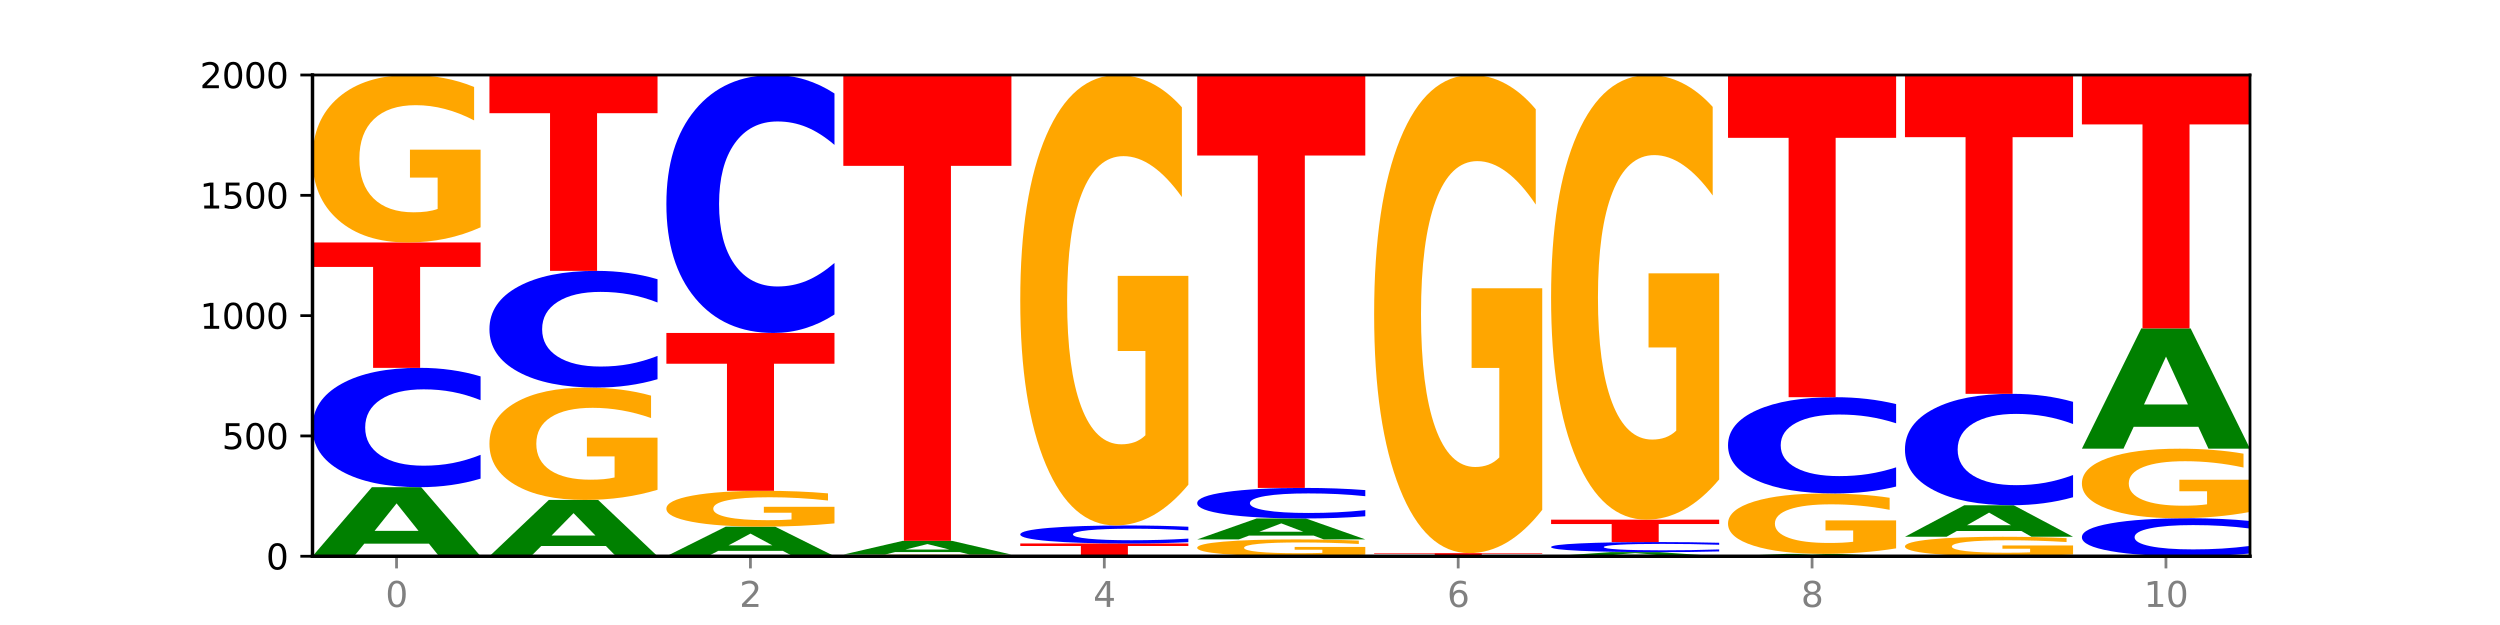 <?xml version="1.0" encoding="utf-8" standalone="no"?>
<!DOCTYPE svg PUBLIC "-//W3C//DTD SVG 1.1//EN"
  "http://www.w3.org/Graphics/SVG/1.1/DTD/svg11.dtd">
<svg xmlns:xlink="http://www.w3.org/1999/xlink" width="720pt" height="180pt" viewBox="0 0 720 180" xmlns="http://www.w3.org/2000/svg" version="1.1">
 <defs>
  <style type="text/css">*{stroke-linejoin: round; stroke-linecap: butt}</style>
 </defs>
 <g id="figure_1">
  <g id="patch_1">
   <path d="M 0 180 
L 720 180 
L 720 0 
L 0 0 
z
" style="fill: #ffffff"/>
  </g>
  <g id="axes_1">
   <g id="patch_2">
    <path d="M 90 160.2 
L 648 160.2 
L 648 21.6 
L 90 21.6 
z
" style="fill: #ffffff"/>
   </g>
   <g id="line2d_1">
    <path d="M 90 160.2 
L 648 160.2 
" clip-path="url(#pd3ac815c7a)" style="fill: none; stroke: #000000; stroke-width: 0.5; stroke-linecap: square"/>
   </g>
   <g id="patch_3">
    <path d="M 123.534 156.577 
L 104.916 156.577 
L 101.977 160.2 
L 90 160.2 
L 107.104 140.311 
L 121.307 140.311 
L 138.411 160.2 
L 126.444 160.2 
L 123.534 156.577 
z
M 107.886 152.885 
L 120.535 152.885 
L 114.22 144.974 
L 107.886 152.885 
z
" clip-path="url(#pd3ac815c7a)" style="fill: #008000"/>
   </g>
   <g id="patch_4">
    <path d="M 138.411 137.847 
Q 134.361 139.068 129.983 139.686 
Q 125.604 140.311 120.835 140.311 
Q 106.613 140.311 98.306 135.681 
Q 90 131.052 90 123.135 
Q 90 115.19 98.306 110.568 
Q 106.613 105.938 120.835 105.938 
Q 125.604 105.938 129.983 106.563 
Q 134.361 107.181 138.411 108.402 
L 138.411 115.254 
Q 134.325 113.635 130.361 112.882 
Q 126.397 112.13 122.018 112.13 
Q 114.163 112.13 109.662 115.062 
Q 105.173 117.987 105.173 123.135 
Q 105.173 128.262 109.662 131.194 
Q 114.163 134.119 122.018 134.119 
Q 126.397 134.119 130.361 133.367 
Q 134.325 132.607 138.411 130.988 
L 138.411 137.847 
z
" clip-path="url(#pd3ac815c7a)" style="fill: #0000ff"/>
   </g>
   <g id="patch_5">
    <path d="M 90 69.833 
L 138.411 69.833 
L 138.411 76.874 
L 120.994 76.874 
L 120.994 105.938 
L 107.45 105.938 
L 107.45 76.874 
L 90 76.874 
L 90 69.833 
z
" clip-path="url(#pd3ac815c7a)" style="fill: #ff0000"/>
   </g>
   <g id="patch_6">
    <path d="M 138.411 65.469 
Q 133.529 67.651 128.277 68.747 
Q 123.026 69.833 117.428 69.833 
Q 104.777 69.833 97.389 63.337 
Q 90 56.841 90 45.731 
Q 90 34.493 97.519 28.046 
Q 105.048 21.6 118.144 21.6 
Q 123.189 21.6 127.811 22.477 
Q 132.444 23.344 136.545 25.057 
L 136.545 34.672 
Q 132.313 32.47 128.126 31.384 
Q 123.938 30.288 119.728 30.288 
Q 111.938 30.288 107.717 34.293 
Q 103.497 38.289 103.497 45.731 
Q 103.497 53.104 107.566 57.129 
Q 111.634 61.145 119.12 61.145 
Q 121.16 61.145 122.907 60.916 
Q 124.654 60.676 126.042 60.178 
L 126.042 51.151 
L 118.068 51.151 
L 118.068 43.111 
L 138.411 43.111 
L 138.411 65.469 
z
" clip-path="url(#pd3ac815c7a)" style="fill: #ffa600"/>
   </g>
   <g id="patch_7">
    <path d="M 174.493 157.246 
L 155.875 157.246 
L 152.935 160.2 
L 140.959 160.2 
L 158.063 143.984 
L 172.266 143.984 
L 189.37 160.2 
L 177.403 160.2 
L 174.493 157.246 
z
M 158.845 154.236 
L 171.494 154.236 
L 165.179 147.786 
L 158.845 154.236 
z
" clip-path="url(#pd3ac815c7a)" style="fill: #008000"/>
   </g>
   <g id="patch_8">
    <path d="M 189.37 141.056 
Q 184.488 142.52 179.236 143.255 
Q 173.985 143.984 168.387 143.984 
Q 155.736 143.984 148.347 139.625 
Q 140.959 135.266 140.959 127.812 
Q 140.959 120.271 148.478 115.946 
Q 156.007 111.621 169.103 111.621 
Q 174.148 111.621 178.77 112.209 
Q 183.403 112.791 187.504 113.94 
L 187.504 120.392 
Q 183.272 118.914 179.084 118.186 
Q 174.896 117.45 170.687 117.45 
Q 162.897 117.45 158.676 120.138 
Q 154.456 122.818 154.456 127.812 
Q 154.456 132.759 158.524 135.46 
Q 162.593 138.154 170.079 138.154 
Q 172.119 138.154 173.866 138.001 
Q 175.613 137.84 177.001 137.506 
L 177.001 131.449 
L 169.027 131.449 
L 169.027 126.054 
L 189.37 126.054 
L 189.37 141.056 
z
" clip-path="url(#pd3ac815c7a)" style="fill: #ffa600"/>
   </g>
   <g id="patch_9">
    <path d="M 189.37 109.212 
Q 185.32 110.406 180.942 111.01 
Q 176.563 111.621 171.794 111.621 
Q 157.572 111.621 149.265 107.094 
Q 140.959 102.567 140.959 94.826 
Q 140.959 87.057 149.265 82.537 
Q 157.572 78.01 171.794 78.01 
Q 176.563 78.01 180.942 78.621 
Q 185.32 79.225 189.37 80.419 
L 189.37 87.119 
Q 185.284 85.536 181.32 84.8 
Q 177.356 84.064 172.977 84.064 
Q 165.122 84.064 160.621 86.932 
Q 156.132 89.792 156.132 94.826 
Q 156.132 99.839 160.621 102.706 
Q 165.122 105.567 172.977 105.567 
Q 177.356 105.567 181.32 104.831 
Q 185.284 104.088 189.37 102.505 
L 189.37 109.212 
z
" clip-path="url(#pd3ac815c7a)" style="fill: #0000ff"/>
   </g>
   <g id="patch_10">
    <path d="M 140.959 21.6 
L 189.37 21.6 
L 189.37 32.602 
L 171.953 32.602 
L 171.953 78.01 
L 158.409 78.01 
L 158.409 32.602 
L 140.959 32.602 
L 140.959 21.6 
z
" clip-path="url(#pd3ac815c7a)" style="fill: #ff0000"/>
   </g>
   <g id="patch_11">
    <path d="M 225.452 158.647 
L 206.834 158.647 
L 203.894 160.2 
L 191.918 160.2 
L 209.021 151.676 
L 223.225 151.676 
L 240.329 160.2 
L 228.362 160.2 
L 225.452 158.647 
z
M 209.803 157.065 
L 222.453 157.065 
L 216.138 153.675 
L 209.803 157.065 
z
" clip-path="url(#pd3ac815c7a)" style="fill: #008000"/>
   </g>
   <g id="patch_12">
    <path d="M 240.329 150.742 
Q 235.446 151.209 230.195 151.444 
Q 224.944 151.676 219.346 151.676 
Q 206.695 151.676 199.306 150.285 
Q 191.918 148.895 191.918 146.516 
Q 191.918 144.11 199.437 142.73 
Q 206.966 141.35 220.062 141.35 
Q 225.107 141.35 229.729 141.538 
Q 234.361 141.724 238.463 142.091 
L 238.463 144.149 
Q 234.231 143.677 230.043 143.445 
Q 225.855 143.21 221.646 143.21 
Q 213.856 143.21 209.635 144.068 
Q 205.415 144.923 205.415 146.516 
Q 205.415 148.095 209.483 148.957 
Q 213.552 149.816 221.038 149.816 
Q 223.078 149.816 224.825 149.767 
Q 226.571 149.716 227.96 149.609 
L 227.96 147.677 
L 219.986 147.677 
L 219.986 145.955 
L 240.329 145.955 
L 240.329 150.742 
z
" clip-path="url(#pd3ac815c7a)" style="fill: #ffa600"/>
   </g>
   <g id="patch_13">
    <path d="M 191.918 95.89 
L 240.329 95.89 
L 240.329 104.756 
L 222.912 104.756 
L 222.912 141.35 
L 209.368 141.35 
L 209.368 104.756 
L 191.918 104.756 
L 191.918 95.89 
z
" clip-path="url(#pd3ac815c7a)" style="fill: #ff0000"/>
   </g>
   <g id="patch_14">
    <path d="M 240.329 90.565 
Q 236.279 93.204 231.9 94.539 
Q 227.522 95.89 222.753 95.89 
Q 208.53 95.89 200.224 85.884 
Q 191.918 75.879 191.918 58.768 
Q 191.918 41.596 200.224 31.606 
Q 208.53 21.6 222.753 21.6 
Q 227.522 21.6 231.9 22.95 
Q 236.279 24.286 240.329 26.925 
L 240.329 41.734 
Q 236.243 38.235 232.279 36.608 
Q 228.314 34.982 223.936 34.982 
Q 216.081 34.982 211.58 41.32 
Q 207.091 47.642 207.091 58.768 
Q 207.091 69.848 211.58 76.185 
Q 216.081 82.508 223.936 82.508 
Q 228.314 82.508 232.279 80.881 
Q 236.243 79.239 240.329 75.74 
L 240.329 90.565 
z
" clip-path="url(#pd3ac815c7a)" style="fill: #0000ff"/>
   </g>
   <g id="patch_15">
    <path d="M 291.288 160.156 
Q 286.405 160.178 281.154 160.189 
Q 275.903 160.2 270.305 160.2 
Q 257.654 160.2 250.265 160.135 
Q 242.877 160.069 242.877 159.958 
Q 242.877 159.845 250.395 159.78 
Q 257.925 159.715 271.021 159.715 
Q 276.066 159.715 280.688 159.724 
Q 285.32 159.732 289.422 159.75 
L 289.422 159.846 
Q 285.19 159.824 281.002 159.813 
Q 276.814 159.802 272.605 159.802 
Q 264.815 159.802 260.594 159.843 
Q 256.374 159.883 256.374 159.958 
Q 256.374 160.032 260.442 160.072 
Q 264.511 160.113 271.997 160.113 
Q 274.037 160.113 275.784 160.11 
Q 277.53 160.108 278.919 160.103 
L 278.919 160.012 
L 270.945 160.012 
L 270.945 159.931 
L 291.288 159.931 
L 291.288 160.156 
z
" clip-path="url(#pd3ac815c7a)" style="fill: #ffa600"/>
   </g>
   <g id="patch_16">
    <path d="M 276.411 158.995 
L 257.793 158.995 
L 254.853 159.715 
L 242.877 159.715 
L 259.98 155.765 
L 274.184 155.765 
L 291.288 159.715 
L 279.321 159.715 
L 276.411 158.995 
z
M 260.762 158.262 
L 273.412 158.262 
L 267.097 156.691 
L 260.762 158.262 
z
" clip-path="url(#pd3ac815c7a)" style="fill: #008000"/>
   </g>
   <g id="patch_17">
    <path d="M 242.877 21.6 
L 291.288 21.6 
L 291.288 47.766 
L 273.871 47.766 
L 273.871 155.765 
L 260.327 155.765 
L 260.327 47.766 
L 242.877 47.766 
L 242.877 21.6 
z
" clip-path="url(#pd3ac815c7a)" style="fill: #ff0000"/>
   </g>
   <g id="patch_18">
    <path d="M 293.836 156.527 
L 342.247 156.527 
L 342.247 157.243 
L 324.83 157.243 
L 324.83 160.2 
L 311.286 160.2 
L 311.286 157.243 
L 293.836 157.243 
L 293.836 156.527 
z
" clip-path="url(#pd3ac815c7a)" style="fill: #ff0000"/>
   </g>
   <g id="patch_19">
    <path d="M 342.247 156.155 
Q 338.197 156.339 333.818 156.433 
Q 329.439 156.527 324.67 156.527 
Q 310.448 156.527 302.142 155.827 
Q 293.836 155.127 293.836 153.93 
Q 293.836 152.729 302.142 152.03 
Q 310.448 151.33 324.67 151.33 
Q 329.439 151.33 333.818 151.424 
Q 338.197 151.517 342.247 151.702 
L 342.247 152.738 
Q 338.16 152.493 334.196 152.38 
Q 330.232 152.266 325.853 152.266 
Q 317.998 152.266 313.498 152.709 
Q 309.009 153.152 309.009 153.93 
Q 309.009 154.705 313.498 155.149 
Q 317.998 155.591 325.853 155.591 
Q 330.232 155.591 334.196 155.477 
Q 338.16 155.362 342.247 155.117 
L 342.247 156.155 
z
" clip-path="url(#pd3ac815c7a)" style="fill: #0000ff"/>
   </g>
   <g id="patch_20">
    <path d="M 342.247 139.592 
Q 337.364 145.461 332.113 148.409 
Q 326.862 151.33 321.263 151.33 
Q 308.613 151.33 301.224 133.857 
Q 293.836 116.385 293.836 86.505 
Q 293.836 56.277 301.354 38.938 
Q 308.884 21.6 321.98 21.6 
Q 327.025 21.6 331.647 23.958 
Q 336.279 26.29 340.38 30.899 
L 340.38 56.759 
Q 336.149 50.837 331.961 47.916 
Q 327.773 44.968 323.564 44.968 
Q 315.774 44.968 311.553 55.741 
Q 307.333 66.487 307.333 86.505 
Q 307.333 106.336 311.401 117.162 
Q 315.47 127.962 322.956 127.962 
Q 324.996 127.962 326.742 127.345 
Q 328.489 126.702 329.878 125.362 
L 329.878 101.083 
L 321.904 101.083 
L 321.904 79.457 
L 342.247 79.457 
L 342.247 139.592 
z
" clip-path="url(#pd3ac815c7a)" style="fill: #ffa600"/>
   </g>
   <g id="patch_21">
    <path d="M 393.205 159.761 
Q 388.323 159.981 383.072 160.091 
Q 377.821 160.2 372.222 160.2 
Q 359.572 160.2 352.183 159.547 
Q 344.795 158.893 344.795 157.776 
Q 344.795 156.646 352.313 155.997 
Q 359.843 155.349 372.938 155.349 
Q 377.983 155.349 382.605 155.437 
Q 387.238 155.524 391.339 155.697 
L 391.339 156.664 
Q 387.108 156.442 382.92 156.333 
Q 378.732 156.223 374.522 156.223 
Q 366.732 156.223 362.512 156.626 
Q 358.291 157.027 358.291 157.776 
Q 358.291 158.518 362.36 158.922 
Q 366.429 159.326 373.915 159.326 
Q 375.955 159.326 377.701 159.303 
Q 379.448 159.279 380.837 159.229 
L 380.837 158.321 
L 372.862 158.321 
L 372.862 157.512 
L 393.205 157.512 
L 393.205 159.761 
z
" clip-path="url(#pd3ac815c7a)" style="fill: #ffa600"/>
   </g>
   <g id="patch_22">
    <path d="M 378.329 154.251 
L 359.711 154.251 
L 356.771 155.349 
L 344.795 155.349 
L 361.898 149.32 
L 376.102 149.32 
L 393.205 155.349 
L 381.239 155.349 
L 378.329 154.251 
z
M 362.68 153.132 
L 375.33 153.132 
L 369.015 150.733 
L 362.68 153.132 
z
" clip-path="url(#pd3ac815c7a)" style="fill: #008000"/>
   </g>
   <g id="patch_23">
    <path d="M 393.205 148.689 
Q 389.156 149.002 384.777 149.16 
Q 380.398 149.32 375.629 149.32 
Q 361.407 149.32 353.101 148.135 
Q 344.795 146.949 344.795 144.922 
Q 344.795 142.888 353.101 141.704 
Q 361.407 140.519 375.629 140.519 
Q 380.398 140.519 384.777 140.679 
Q 389.156 140.837 393.205 141.15 
L 393.205 142.904 
Q 389.119 142.49 385.155 142.297 
Q 381.191 142.104 376.812 142.104 
Q 368.957 142.104 364.457 142.855 
Q 359.968 143.604 359.968 144.922 
Q 359.968 146.235 364.457 146.986 
Q 368.957 147.735 376.812 147.735 
Q 381.191 147.735 385.155 147.542 
Q 389.119 147.347 393.205 146.933 
L 393.205 148.689 
z
" clip-path="url(#pd3ac815c7a)" style="fill: #0000ff"/>
   </g>
   <g id="patch_24">
    <path d="M 344.795 21.6 
L 393.205 21.6 
L 393.205 44.792 
L 375.789 44.792 
L 375.789 140.519 
L 362.245 140.519 
L 362.245 44.792 
L 344.795 44.792 
L 344.795 21.6 
z
" clip-path="url(#pd3ac815c7a)" style="fill: #ff0000"/>
   </g>
   <g id="patch_25">
    <path d="M 395.753 159.299 
L 444.164 159.299 
L 444.164 159.475 
L 426.748 159.475 
L 426.748 160.2 
L 413.204 160.2 
L 413.204 159.475 
L 395.753 159.475 
L 395.753 159.299 
z
" clip-path="url(#pd3ac815c7a)" style="fill: #ff0000"/>
   </g>
   <g id="patch_26">
    <path d="M 444.164 146.84 
Q 439.282 153.07 434.031 156.199 
Q 428.78 159.299 423.181 159.299 
Q 410.531 159.299 403.142 140.753 
Q 395.753 122.208 395.753 90.492 
Q 395.753 58.407 403.272 40.003 
Q 410.802 21.6 423.897 21.6 
Q 428.942 21.6 433.564 24.103 
Q 438.197 26.578 442.298 31.47 
L 442.298 58.919 
Q 438.067 52.633 433.879 49.532 
Q 429.691 46.403 425.481 46.403 
Q 417.691 46.403 413.471 57.838 
Q 409.25 69.244 409.25 90.492 
Q 409.25 111.541 413.319 123.033 
Q 417.388 134.496 424.874 134.496 
Q 426.914 134.496 428.66 133.841 
Q 430.407 133.159 431.796 131.737 
L 431.796 105.966 
L 423.821 105.966 
L 423.821 83.011 
L 444.164 83.011 
L 444.164 146.84 
z
" clip-path="url(#pd3ac815c7a)" style="fill: #ffa600"/>
   </g>
   <g id="patch_27">
    <path d="M 480.247 159.985 
L 461.629 159.985 
L 458.689 160.2 
L 446.712 160.2 
L 463.816 159.022 
L 478.02 159.022 
L 495.123 160.2 
L 483.157 160.2 
L 480.247 159.985 
z
M 464.598 159.767 
L 477.248 159.767 
L 470.933 159.298 
L 464.598 159.767 
z
" clip-path="url(#pd3ac815c7a)" style="fill: #008000"/>
   </g>
   <g id="patch_28">
    <path d="M 495.123 158.813 
Q 491.074 158.917 486.695 158.969 
Q 482.316 159.022 477.547 159.022 
Q 463.325 159.022 455.019 158.63 
Q 446.712 158.238 446.712 157.568 
Q 446.712 156.895 455.019 156.503 
Q 463.325 156.111 477.547 156.111 
Q 482.316 156.111 486.695 156.164 
Q 491.074 156.217 495.123 156.32 
L 495.123 156.9 
Q 491.037 156.763 487.073 156.699 
Q 483.109 156.636 478.73 156.636 
Q 470.875 156.636 466.374 156.884 
Q 461.886 157.132 461.886 157.568 
Q 461.886 158.002 466.374 158.25 
Q 470.875 158.498 478.73 158.498 
Q 483.109 158.498 487.073 158.434 
Q 491.037 158.37 495.123 158.232 
L 495.123 158.813 
z
" clip-path="url(#pd3ac815c7a)" style="fill: #0000ff"/>
   </g>
   <g id="patch_29">
    <path d="M 446.712 149.666 
L 495.123 149.666 
L 495.123 150.923 
L 477.707 150.923 
L 477.707 156.111 
L 464.163 156.111 
L 464.163 150.923 
L 446.712 150.923 
L 446.712 149.666 
z
" clip-path="url(#pd3ac815c7a)" style="fill: #ff0000"/>
   </g>
   <g id="patch_30">
    <path d="M 495.123 138.079 
Q 490.241 143.873 484.99 146.783 
Q 479.739 149.666 474.14 149.666 
Q 461.489 149.666 454.101 132.418 
Q 446.712 115.17 446.712 85.673 
Q 446.712 55.832 454.231 38.716 
Q 461.761 21.6 474.856 21.6 
Q 479.901 21.6 484.523 23.928 
Q 489.156 26.23 493.257 30.78 
L 493.257 56.308 
Q 489.026 50.462 484.838 47.578 
Q 480.65 44.668 476.44 44.668 
Q 468.65 44.668 464.43 55.303 
Q 460.209 65.911 460.209 85.673 
Q 460.209 105.249 464.278 115.937 
Q 468.346 126.598 475.833 126.598 
Q 477.872 126.598 479.619 125.99 
Q 481.366 125.355 482.755 124.032 
L 482.755 100.064 
L 474.78 100.064 
L 474.78 78.715 
L 495.123 78.715 
L 495.123 138.079 
z
" clip-path="url(#pd3ac815c7a)" style="fill: #ffa600"/>
   </g>
   <g id="patch_31">
    <path d="M 531.206 160.074 
L 512.587 160.074 
L 509.648 160.2 
L 497.671 160.2 
L 514.775 159.507 
L 528.979 159.507 
L 546.082 160.2 
L 534.116 160.2 
L 531.206 160.074 
z
M 515.557 159.945 
L 528.206 159.945 
L 521.892 159.669 
L 515.557 159.945 
z
" clip-path="url(#pd3ac815c7a)" style="fill: #008000"/>
   </g>
   <g id="patch_32">
    <path d="M 546.082 157.933 
Q 541.2 158.72 535.949 159.115 
Q 530.697 159.507 525.099 159.507 
Q 512.448 159.507 505.06 157.164 
Q 497.671 154.822 497.671 150.815 
Q 497.671 146.762 505.19 144.437 
Q 512.72 142.113 525.815 142.113 
Q 530.86 142.113 535.482 142.429 
Q 540.115 142.741 544.216 143.36 
L 544.216 146.827 
Q 539.985 146.033 535.797 145.641 
Q 531.609 145.246 527.399 145.246 
Q 519.609 145.246 515.389 146.69 
Q 511.168 148.131 511.168 150.815 
Q 511.168 153.474 515.237 154.926 
Q 519.305 156.374 526.792 156.374 
Q 528.831 156.374 530.578 156.291 
Q 532.325 156.205 533.714 156.025 
L 533.714 152.77 
L 525.739 152.77 
L 525.739 149.87 
L 546.082 149.87 
L 546.082 157.933 
z
" clip-path="url(#pd3ac815c7a)" style="fill: #ffa600"/>
   </g>
   <g id="patch_33">
    <path d="M 546.082 140.126 
Q 542.033 141.111 537.654 141.609 
Q 533.275 142.113 528.506 142.113 
Q 514.284 142.113 505.978 138.379 
Q 497.671 134.646 497.671 128.261 
Q 497.671 121.854 505.978 118.126 
Q 514.284 114.393 528.506 114.393 
Q 533.275 114.393 537.654 114.897 
Q 542.033 115.395 546.082 116.38 
L 546.082 121.905 
Q 541.996 120.6 538.032 119.993 
Q 534.068 119.386 529.689 119.386 
Q 521.834 119.386 517.333 121.751 
Q 512.845 124.11 512.845 128.261 
Q 512.845 132.396 517.333 134.76 
Q 521.834 137.12 529.689 137.12 
Q 534.068 137.12 538.032 136.513 
Q 541.996 135.9 546.082 134.594 
L 546.082 140.126 
z
" clip-path="url(#pd3ac815c7a)" style="fill: #0000ff"/>
   </g>
   <g id="patch_34">
    <path d="M 497.671 21.6 
L 546.082 21.6 
L 546.082 39.697 
L 528.666 39.697 
L 528.666 114.393 
L 515.122 114.393 
L 515.122 39.697 
L 497.671 39.697 
L 497.671 21.6 
z
" clip-path="url(#pd3ac815c7a)" style="fill: #ff0000"/>
   </g>
   <g id="patch_35">
    <path d="M 597.041 159.692 
Q 592.159 159.946 586.908 160.074 
Q 581.656 160.2 576.058 160.2 
Q 563.407 160.2 556.019 159.444 
Q 548.63 158.688 548.63 157.395 
Q 548.63 156.087 556.149 155.337 
Q 563.679 154.587 576.774 154.587 
Q 581.819 154.587 586.441 154.689 
Q 591.074 154.79 595.175 154.989 
L 595.175 156.108 
Q 590.944 155.852 586.756 155.725 
Q 582.568 155.598 578.358 155.598 
Q 570.568 155.598 566.348 156.064 
Q 562.127 156.529 562.127 157.395 
Q 562.127 158.253 566.196 158.722 
Q 570.264 159.189 577.75 159.189 
Q 579.79 159.189 581.537 159.162 
Q 583.284 159.134 584.673 159.076 
L 584.673 158.026 
L 576.698 158.026 
L 576.698 157.09 
L 597.041 157.09 
L 597.041 159.692 
z
" clip-path="url(#pd3ac815c7a)" style="fill: #ffa600"/>
   </g>
   <g id="patch_36">
    <path d="M 582.164 152.933 
L 563.546 152.933 
L 560.607 154.587 
L 548.63 154.587 
L 565.734 145.508 
L 579.937 145.508 
L 597.041 154.587 
L 585.074 154.587 
L 582.164 152.933 
z
M 566.516 151.248 
L 579.165 151.248 
L 572.85 147.637 
L 566.516 151.248 
z
" clip-path="url(#pd3ac815c7a)" style="fill: #008000"/>
   </g>
   <g id="patch_37">
    <path d="M 597.041 143.209 
Q 592.992 144.349 588.613 144.925 
Q 584.234 145.508 579.465 145.508 
Q 565.243 145.508 556.936 141.187 
Q 548.63 136.866 548.63 129.475 
Q 548.63 122.059 556.936 117.744 
Q 565.243 113.422 579.465 113.422 
Q 584.234 113.422 588.613 114.006 
Q 592.992 114.582 597.041 115.722 
L 597.041 122.118 
Q 592.955 120.607 588.991 119.905 
Q 585.027 119.202 580.648 119.202 
Q 572.793 119.202 568.292 121.939 
Q 563.804 124.67 563.804 129.475 
Q 563.804 134.261 568.292 136.998 
Q 572.793 139.729 580.648 139.729 
Q 585.027 139.729 588.991 139.026 
Q 592.955 138.317 597.041 136.806 
L 597.041 143.209 
z
" clip-path="url(#pd3ac815c7a)" style="fill: #0000ff"/>
   </g>
   <g id="patch_38">
    <path d="M 548.63 21.6 
L 597.041 21.6 
L 597.041 39.508 
L 579.624 39.508 
L 579.624 113.422 
L 566.081 113.422 
L 566.081 39.508 
L 548.63 39.508 
L 548.63 21.6 
z
" clip-path="url(#pd3ac815c7a)" style="fill: #ff0000"/>
   </g>
   <g id="patch_39">
    <path d="M 648 159.415 
Q 643.951 159.804 639.572 160.001 
Q 635.193 160.2 630.424 160.2 
Q 616.202 160.2 607.895 158.725 
Q 599.589 157.251 599.589 154.729 
Q 599.589 152.198 607.895 150.725 
Q 616.202 149.251 630.424 149.251 
Q 635.193 149.251 639.572 149.45 
Q 643.951 149.646 648 150.035 
L 648 152.218 
Q 643.914 151.702 639.95 151.463 
Q 635.986 151.223 631.607 151.223 
Q 623.752 151.223 619.251 152.157 
Q 614.762 153.089 614.762 154.729 
Q 614.762 156.362 619.251 157.296 
Q 623.752 158.228 631.607 158.228 
Q 635.986 158.228 639.95 157.988 
Q 643.914 157.746 648 157.23 
L 648 159.415 
z
" clip-path="url(#pd3ac815c7a)" style="fill: #0000ff"/>
   </g>
   <g id="patch_40">
    <path d="M 648 147.439 
Q 643.118 148.345 637.866 148.8 
Q 632.615 149.251 627.017 149.251 
Q 614.366 149.251 606.978 146.553 
Q 599.589 143.856 599.589 139.243 
Q 599.589 134.576 607.108 131.9 
Q 614.637 129.223 627.733 129.223 
Q 632.778 129.223 637.4 129.587 
Q 642.033 129.947 646.134 130.658 
L 646.134 134.651 
Q 641.903 133.736 637.715 133.286 
Q 633.527 132.83 629.317 132.83 
Q 621.527 132.83 617.306 134.494 
Q 613.086 136.153 613.086 139.243 
Q 613.086 142.304 617.155 143.976 
Q 621.223 145.643 628.709 145.643 
Q 630.749 145.643 632.496 145.548 
Q 634.243 145.449 635.631 145.242 
L 635.631 141.494 
L 627.657 141.494 
L 627.657 138.155 
L 648 138.155 
L 648 147.439 
z
" clip-path="url(#pd3ac815c7a)" style="fill: #ffa600"/>
   </g>
   <g id="patch_41">
    <path d="M 633.123 122.911 
L 614.505 122.911 
L 611.566 129.223 
L 599.589 129.223 
L 616.693 94.573 
L 630.896 94.573 
L 648 129.223 
L 636.033 129.223 
L 633.123 122.911 
z
M 617.475 116.48 
L 630.124 116.48 
L 623.809 102.697 
L 617.475 116.48 
z
" clip-path="url(#pd3ac815c7a)" style="fill: #008000"/>
   </g>
   <g id="patch_42">
    <path d="M 599.589 21.6 
L 648 21.6 
L 648 35.832 
L 630.583 35.832 
L 630.583 94.573 
L 617.04 94.573 
L 617.04 35.832 
L 599.589 35.832 
L 599.589 21.6 
z
" clip-path="url(#pd3ac815c7a)" style="fill: #ff0000"/>
   </g>
   <g id="matplotlib.axis_1">
    <g id="xtick_1">
     <g id="line2d_2">
      <defs>
       <path id="m8700da30d0" d="M 0 0 
L 0 3.5 
" style="stroke: #808080; stroke-width: 0.8"/>
      </defs>
      <g>
       <use xlink:href="#m8700da30d0" x="114.205" y="160.2" style="fill: #808080; stroke: #808080; stroke-width: 0.8"/>
      </g>
     </g>
     <g id="text_1">
      <!-- 0 -->
      <g style="fill: #808080" transform="translate(111.024 174.798) scale(0.1 -0.1)">
       <defs>
        <path id="DejaVuSans-30" d="M 2034 4250 
Q 1547 4250 1301 3770 
Q 1056 3291 1056 2328 
Q 1056 1369 1301 889 
Q 1547 409 2034 409 
Q 2525 409 2770 889 
Q 3016 1369 3016 2328 
Q 3016 3291 2770 3770 
Q 2525 4250 2034 4250 
z
M 2034 4750 
Q 2819 4750 3233 4129 
Q 3647 3509 3647 2328 
Q 3647 1150 3233 529 
Q 2819 -91 2034 -91 
Q 1250 -91 836 529 
Q 422 1150 422 2328 
Q 422 3509 836 4129 
Q 1250 4750 2034 4750 
z
" transform="scale(0.016)"/>
       </defs>
       <use xlink:href="#DejaVuSans-30"/>
      </g>
     </g>
    </g>
    <g id="xtick_2">
     <g id="line2d_3">
      <g>
       <use xlink:href="#m8700da30d0" x="216.123" y="160.2" style="fill: #808080; stroke: #808080; stroke-width: 0.8"/>
      </g>
     </g>
     <g id="text_2">
      <!-- 2 -->
      <g style="fill: #808080" transform="translate(212.942 174.798) scale(0.1 -0.1)">
       <defs>
        <path id="DejaVuSans-32" d="M 1228 531 
L 3431 531 
L 3431 0 
L 469 0 
L 469 531 
Q 828 903 1448 1529 
Q 2069 2156 2228 2338 
Q 2531 2678 2651 2914 
Q 2772 3150 2772 3378 
Q 2772 3750 2511 3984 
Q 2250 4219 1831 4219 
Q 1534 4219 1204 4116 
Q 875 4013 500 3803 
L 500 4441 
Q 881 4594 1212 4672 
Q 1544 4750 1819 4750 
Q 2544 4750 2975 4387 
Q 3406 4025 3406 3419 
Q 3406 3131 3298 2873 
Q 3191 2616 2906 2266 
Q 2828 2175 2409 1742 
Q 1991 1309 1228 531 
z
" transform="scale(0.016)"/>
       </defs>
       <use xlink:href="#DejaVuSans-32"/>
      </g>
     </g>
    </g>
    <g id="xtick_3">
     <g id="line2d_4">
      <g>
       <use xlink:href="#m8700da30d0" x="318.041" y="160.2" style="fill: #808080; stroke: #808080; stroke-width: 0.8"/>
      </g>
     </g>
     <g id="text_3">
      <!-- 4 -->
      <g style="fill: #808080" transform="translate(314.86 174.798) scale(0.1 -0.1)">
       <defs>
        <path id="DejaVuSans-34" d="M 2419 4116 
L 825 1625 
L 2419 1625 
L 2419 4116 
z
M 2253 4666 
L 3047 4666 
L 3047 1625 
L 3713 1625 
L 3713 1100 
L 3047 1100 
L 3047 0 
L 2419 0 
L 2419 1100 
L 313 1100 
L 313 1709 
L 2253 4666 
z
" transform="scale(0.016)"/>
       </defs>
       <use xlink:href="#DejaVuSans-34"/>
      </g>
     </g>
    </g>
    <g id="xtick_4">
     <g id="line2d_5">
      <g>
       <use xlink:href="#m8700da30d0" x="419.959" y="160.2" style="fill: #808080; stroke: #808080; stroke-width: 0.8"/>
      </g>
     </g>
     <g id="text_4">
      <!-- 6 -->
      <g style="fill: #808080" transform="translate(416.778 174.798) scale(0.1 -0.1)">
       <defs>
        <path id="DejaVuSans-36" d="M 2113 2584 
Q 1688 2584 1439 2293 
Q 1191 2003 1191 1497 
Q 1191 994 1439 701 
Q 1688 409 2113 409 
Q 2538 409 2786 701 
Q 3034 994 3034 1497 
Q 3034 2003 2786 2293 
Q 2538 2584 2113 2584 
z
M 3366 4563 
L 3366 3988 
Q 3128 4100 2886 4159 
Q 2644 4219 2406 4219 
Q 1781 4219 1451 3797 
Q 1122 3375 1075 2522 
Q 1259 2794 1537 2939 
Q 1816 3084 2150 3084 
Q 2853 3084 3261 2657 
Q 3669 2231 3669 1497 
Q 3669 778 3244 343 
Q 2819 -91 2113 -91 
Q 1303 -91 875 529 
Q 447 1150 447 2328 
Q 447 3434 972 4092 
Q 1497 4750 2381 4750 
Q 2619 4750 2861 4703 
Q 3103 4656 3366 4563 
z
" transform="scale(0.016)"/>
       </defs>
       <use xlink:href="#DejaVuSans-36"/>
      </g>
     </g>
    </g>
    <g id="xtick_5">
     <g id="line2d_6">
      <g>
       <use xlink:href="#m8700da30d0" x="521.877" y="160.2" style="fill: #808080; stroke: #808080; stroke-width: 0.8"/>
      </g>
     </g>
     <g id="text_5">
      <!-- 8 -->
      <g style="fill: #808080" transform="translate(518.695 174.798) scale(0.1 -0.1)">
       <defs>
        <path id="DejaVuSans-38" d="M 2034 2216 
Q 1584 2216 1326 1975 
Q 1069 1734 1069 1313 
Q 1069 891 1326 650 
Q 1584 409 2034 409 
Q 2484 409 2743 651 
Q 3003 894 3003 1313 
Q 3003 1734 2745 1975 
Q 2488 2216 2034 2216 
z
M 1403 2484 
Q 997 2584 770 2862 
Q 544 3141 544 3541 
Q 544 4100 942 4425 
Q 1341 4750 2034 4750 
Q 2731 4750 3128 4425 
Q 3525 4100 3525 3541 
Q 3525 3141 3298 2862 
Q 3072 2584 2669 2484 
Q 3125 2378 3379 2068 
Q 3634 1759 3634 1313 
Q 3634 634 3220 271 
Q 2806 -91 2034 -91 
Q 1263 -91 848 271 
Q 434 634 434 1313 
Q 434 1759 690 2068 
Q 947 2378 1403 2484 
z
M 1172 3481 
Q 1172 3119 1398 2916 
Q 1625 2713 2034 2713 
Q 2441 2713 2670 2916 
Q 2900 3119 2900 3481 
Q 2900 3844 2670 4047 
Q 2441 4250 2034 4250 
Q 1625 4250 1398 4047 
Q 1172 3844 1172 3481 
z
" transform="scale(0.016)"/>
       </defs>
       <use xlink:href="#DejaVuSans-38"/>
      </g>
     </g>
    </g>
    <g id="xtick_6">
     <g id="line2d_7">
      <g>
       <use xlink:href="#m8700da30d0" x="623.795" y="160.2" style="fill: #808080; stroke: #808080; stroke-width: 0.8"/>
      </g>
     </g>
     <g id="text_6">
      <!-- 10 -->
      <g style="fill: #808080" transform="translate(617.432 174.798) scale(0.1 -0.1)">
       <defs>
        <path id="DejaVuSans-31" d="M 794 531 
L 1825 531 
L 1825 4091 
L 703 3866 
L 703 4441 
L 1819 4666 
L 2450 4666 
L 2450 531 
L 3481 531 
L 3481 0 
L 794 0 
L 794 531 
z
" transform="scale(0.016)"/>
       </defs>
       <use xlink:href="#DejaVuSans-31"/>
       <use xlink:href="#DejaVuSans-30" x="63.623"/>
      </g>
     </g>
    </g>
   </g>
   <g id="matplotlib.axis_2">
    <g id="ytick_1">
     <g id="line2d_8">
      <defs>
       <path id="m6917b77eda" d="M 0 0 
L -3.5 0 
" style="stroke: #000000; stroke-width: 0.8"/>
      </defs>
      <g>
       <use xlink:href="#m6917b77eda" x="90" y="160.2" style="stroke: #000000; stroke-width: 0.8"/>
      </g>
     </g>
     <g id="text_7">
      <!-- 0 -->
      <g transform="translate(76.638 163.999) scale(0.1 -0.1)">
       <use xlink:href="#DejaVuSans-30"/>
      </g>
     </g>
    </g>
    <g id="ytick_2">
     <g id="line2d_9">
      <g>
       <use xlink:href="#m6917b77eda" x="90" y="125.55" style="stroke: #000000; stroke-width: 0.8"/>
      </g>
     </g>
     <g id="text_8">
      <!-- 500 -->
      <g transform="translate(63.913 129.349) scale(0.1 -0.1)">
       <defs>
        <path id="DejaVuSans-35" d="M 691 4666 
L 3169 4666 
L 3169 4134 
L 1269 4134 
L 1269 2991 
Q 1406 3038 1543 3061 
Q 1681 3084 1819 3084 
Q 2600 3084 3056 2656 
Q 3513 2228 3513 1497 
Q 3513 744 3044 326 
Q 2575 -91 1722 -91 
Q 1428 -91 1123 -41 
Q 819 9 494 109 
L 494 744 
Q 775 591 1075 516 
Q 1375 441 1709 441 
Q 2250 441 2565 725 
Q 2881 1009 2881 1497 
Q 2881 1984 2565 2268 
Q 2250 2553 1709 2553 
Q 1456 2553 1204 2497 
Q 953 2441 691 2322 
L 691 4666 
z
" transform="scale(0.016)"/>
       </defs>
       <use xlink:href="#DejaVuSans-35"/>
       <use xlink:href="#DejaVuSans-30" x="63.623"/>
       <use xlink:href="#DejaVuSans-30" x="127.246"/>
      </g>
     </g>
    </g>
    <g id="ytick_3">
     <g id="line2d_10">
      <g>
       <use xlink:href="#m6917b77eda" x="90" y="90.9" style="stroke: #000000; stroke-width: 0.8"/>
      </g>
     </g>
     <g id="text_9">
      <!-- 1000 -->
      <g transform="translate(57.55 94.699) scale(0.1 -0.1)">
       <use xlink:href="#DejaVuSans-31"/>
       <use xlink:href="#DejaVuSans-30" x="63.623"/>
       <use xlink:href="#DejaVuSans-30" x="127.246"/>
       <use xlink:href="#DejaVuSans-30" x="190.869"/>
      </g>
     </g>
    </g>
    <g id="ytick_4">
     <g id="line2d_11">
      <g>
       <use xlink:href="#m6917b77eda" x="90" y="56.25" style="stroke: #000000; stroke-width: 0.8"/>
      </g>
     </g>
     <g id="text_10">
      <!-- 1500 -->
      <g transform="translate(57.55 60.049) scale(0.1 -0.1)">
       <use xlink:href="#DejaVuSans-31"/>
       <use xlink:href="#DejaVuSans-35" x="63.623"/>
       <use xlink:href="#DejaVuSans-30" x="127.246"/>
       <use xlink:href="#DejaVuSans-30" x="190.869"/>
      </g>
     </g>
    </g>
    <g id="ytick_5">
     <g id="line2d_12">
      <g>
       <use xlink:href="#m6917b77eda" x="90" y="21.6" style="stroke: #000000; stroke-width: 0.8"/>
      </g>
     </g>
     <g id="text_11">
      <!-- 2000 -->
      <g transform="translate(57.55 25.399) scale(0.1 -0.1)">
       <use xlink:href="#DejaVuSans-32"/>
       <use xlink:href="#DejaVuSans-30" x="63.623"/>
       <use xlink:href="#DejaVuSans-30" x="127.246"/>
       <use xlink:href="#DejaVuSans-30" x="190.869"/>
      </g>
     </g>
    </g>
   </g>
   <g id="patch_43">
    <path d="M 90 160.2 
L 90 21.6 
" style="fill: none; stroke: #000000; stroke-linejoin: miter; stroke-linecap: square"/>
   </g>
   <g id="patch_44">
    <path d="M 648 160.2 
L 648 21.6 
" style="fill: none; stroke: #000000; stroke-width: 0.8; stroke-linejoin: miter; stroke-linecap: square"/>
   </g>
   <g id="patch_45">
    <path d="M 90 160.2 
L 648 160.2 
" style="fill: none; stroke: #000000; stroke-linejoin: miter; stroke-linecap: square"/>
   </g>
   <g id="patch_46">
    <path d="M 90 21.6 
L 648 21.6 
" style="fill: none; stroke: #000000; stroke-width: 0.8; stroke-linejoin: miter; stroke-linecap: square"/>
   </g>
  </g>
 </g>
 <defs>
  <clipPath id="pd3ac815c7a">
   <rect x="90" y="21.6" width="558" height="138.6"/>
  </clipPath>
 </defs>
</svg>
